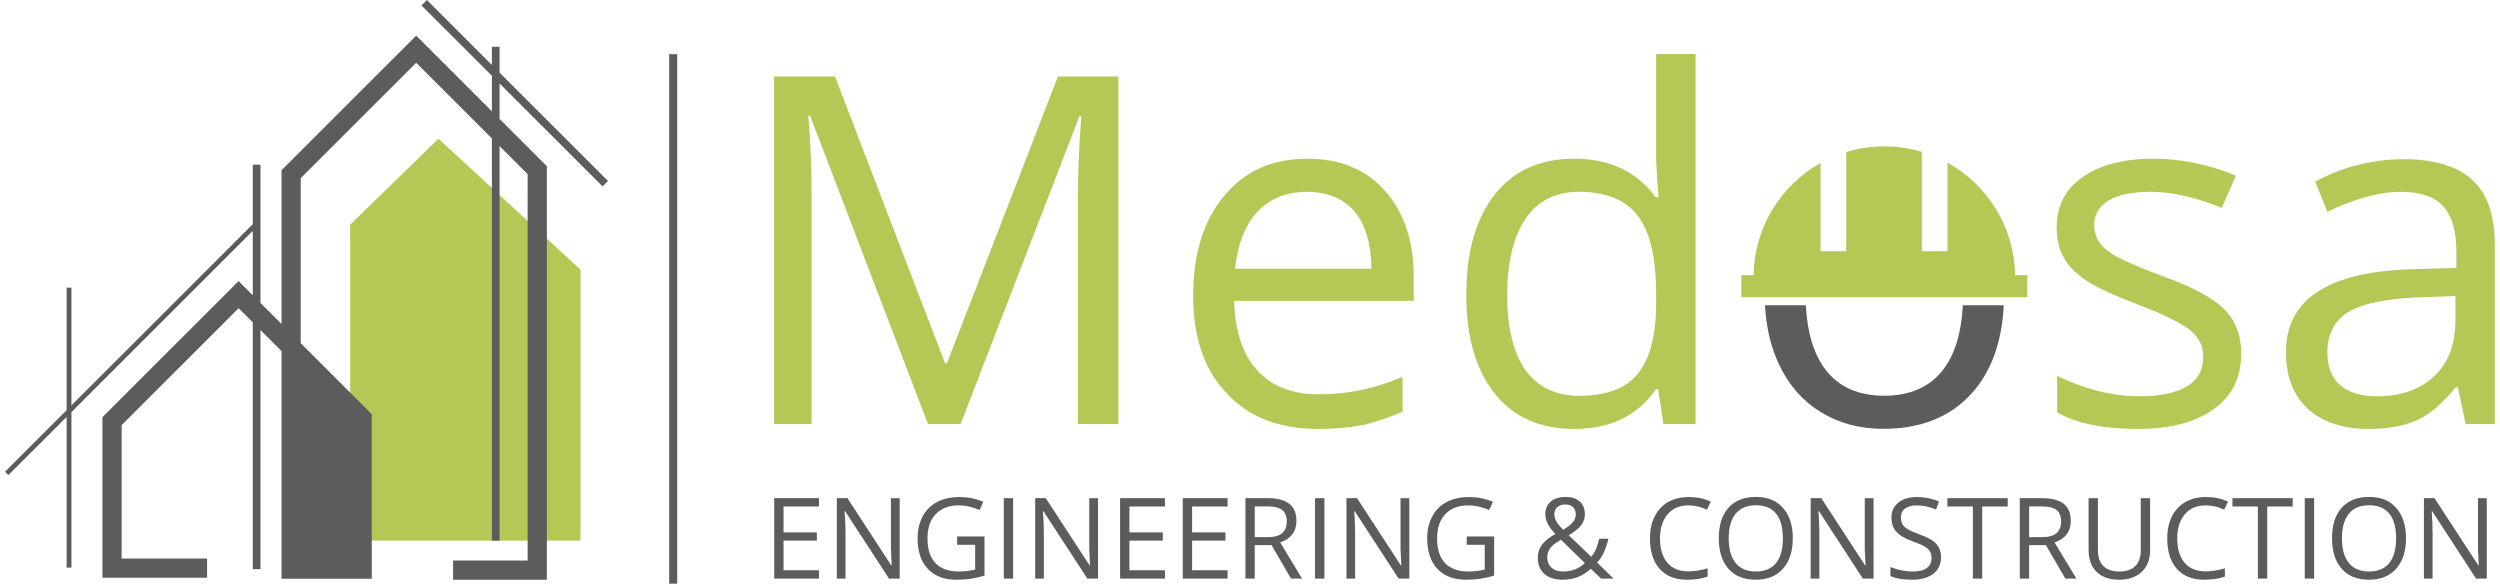 <?xml version="1.0" encoding="UTF-8"?>
<svg xmlns="http://www.w3.org/2000/svg" xmlns:xlink="http://www.w3.org/1999/xlink" xmlns:xodm="http://www.corel.com/coreldraw/odm/2003" xml:space="preserve" width="484px" height="113px" version="1.1" style="shape-rendering:geometricPrecision; text-rendering:geometricPrecision; image-rendering:optimizeQuality; fill-rule:evenodd; clip-rule:evenodd" viewBox="0 0 5728.323 1342.831">
 <defs>
  <style type="text/css">
   
    .fil0 {fill:#5C5C5C}
    .fil2 {fill:#5C5C5C}
    .fil4 {fill:#B4C855}
    .fil5 {fill:#5C5C5C;fill-rule:nonzero}
    .fil3 {fill:#5C5C5C;fill-rule:nonzero}
    .fil1 {fill:#B4C855;fill-rule:nonzero}
   
  </style>
 </defs>
 <g id="Layer_x0020_1">
  <g id="_105553233482304">
   <rect class="fil0" x="1527.889" y="124.492" width="18.52" height="1218.337"></rect>
   <path class="fil1" d="M2123.299 975.579l-271.059 -709.014 -4.48 0c5.598,56.002 7.841,123.21 7.841,200.496l0 508.518 -86.245 0 0 -799.743 140.009 0 253.141 659.734 4.479 0 255.378 -659.734 138.891 0 0 799.743 -92.967 0 0 -515.24c0,-59.363 2.242,-123.21 7.841,-192.655l-4.48 0 -273.301 707.895 -75.048 0z"></path>
   <path class="fil1" d="M3020.124 986.781c-88.487,0 -159.055,-26.882 -209.459,-81.766 -51.522,-53.764 -77.285,-128.812 -77.285,-224.021 0,-96.327 23.521,-173.613 71.687,-230.733 47.043,-57.125 110.889,-85.131 191.536,-85.131 75.043,0 134.411,24.645 178.092,73.93 43.682,49.28 66.085,115.369 66.085,196.015l0 57.121 -413.31 0c2.237,70.568 20.16,124.333 53.764,160.174 33.599,36.965 80.646,54.883 142.251,54.883 64.966,0 128.808,-13.439 191.531,-40.321l0 80.647c-32.48,13.438 -62.723,23.521 -90.724,30.243 -29.124,5.598 -63.847,8.959 -104.168,8.959zm-24.644 -545.484c-48.162,0 -86.245,15.681 -115.37,47.043 -28,31.366 -44.8,75.048 -50.403,129.931l313.627 0c0,-57.125 -13.444,-100.807 -38.084,-131.05 -25.763,-30.243 -62.723,-45.924 -109.77,-45.924z"></path>
   <path class="fil1" d="M3803.068 894.933l-4.48 0c-42.563,61.605 -105.291,91.848 -188.175,91.848 -78.404,0 -140.009,-26.882 -182.577,-80.647 -43.682,-53.764 -66.084,-129.931 -66.084,-228.496 0,-98.569 22.402,-175.855 66.084,-230.738 43.687,-54.888 104.173,-81.77 182.577,-81.77 80.646,0 143.37,29.125 187.052,88.487l6.721 0 -3.361 -42.563 -2.237 -42.563 0 -244.177 90.724 0 0 851.265 -73.924 0 -12.32 -80.646zm-181.454 15.681c61.605,0 107.529,-16.8 134.411,-50.404 28.001,-33.604 42.563,-88.487 42.563,-163.53l0 -19.042c0,-85.13 -14.562,-145.612 -42.563,-181.458 -28.006,-36.96 -73.925,-54.883 -135.53,-54.883 -52.645,0 -94.089,20.161 -122.09,61.605 -28.001,41.444 -42.563,99.688 -42.563,175.855 0,76.167 14.562,134.411 42.563,173.613 28.001,38.083 69.445,58.244 123.209,58.244z"></path>
   <path class="fil2" d="M4598.242 702.316c-4.19,84.855 -28.592,152.221 -73.09,201.954 -49.275,54.883 -117.234,82.329 -204.038,82.329 -53.582,0 -101.184,-12.698 -142.815,-37.902 -41.626,-25.199 -73.552,-61.232 -96.141,-108.274 -19.303,-40.209 -30.429,-86.282 -33.254,-138.107l94.043 0c3.254,63.413 18.324,112.712 45.243,147.998 30.621,40.139 75.608,60.113 135.162,60.113 59.367,0 104.545,-19.974 135.343,-59.735 27.106,-35.152 42.204,-84.609 45.444,-148.376l94.103 0z"></path>
   <path class="fil1" d="M5144.565 812.049c0,56.002 -20.16,98.565 -62.723,128.808 -41.445,30.243 -99.689,45.924 -174.732,45.924 -79.528,0 -141.133,-12.32 -185.938,-38.084l0 -84.007c29.124,14.562 60.486,25.763 92.971,34.723 32.481,7.84 64.961,12.32 95.204,12.32 48.166,0 84.008,-7.841 109.771,-22.398 25.763,-15.681 38.083,-38.084 38.083,-69.446 0,-23.526 -10.082,-43.686 -30.243,-60.486 -20.16,-15.68 -59.367,-35.841 -118.729,-58.243 -56.007,-21.284 -95.209,-39.203 -118.73,-54.888 -23.522,-15.681 -41.445,-32.481 -52.646,-52.641 -11.197,-19.042 -16.8,-42.563 -16.8,-70.569 0,-48.161 19.042,-87.363 59.368,-115.369 39.202,-28.001 94.085,-42.563 163.53,-42.563 64.966,0 127.689,13.444 189.294,39.207l-32.48 73.925c-60.487,-24.645 -114.251,-36.965 -163.536,-36.965 -42.563,0 -75.043,6.722 -97.446,20.161 -21.283,13.443 -32.48,32.485 -32.48,56.006 0,15.681 4.479,29.124 12.32,40.321 7.84,12.325 21.279,22.402 39.202,32.485 19.042,10.083 53.764,25.763 105.287,44.805 71.687,25.759 118.73,51.522 144.493,78.405 24.64,25.763 36.96,59.362 36.96,98.569z"></path>
   <path class="fil1" d="M5660.934 975.579l-17.923 -85.126 -4.48 0c-30.243,36.96 -59.363,62.724 -89.606,76.167 -29.124,13.439 -66.089,20.161 -110.889,20.161 -59.367,0 -106.41,-15.681 -140.014,-45.924 -33.599,-31.362 -50.403,-73.925 -50.403,-131.05 0,-120.967 96.327,-184.814 290.105,-190.417l101.926 -3.357 0 -36.964c0,-47.043 -10.078,-81.765 -30.243,-104.168 -20.161,-22.403 -52.641,-33.604 -97.446,-33.604 -49.285,0 -106.41,15.681 -169.134,45.924l-28.001 -69.445c29.12,-15.681 61.605,-29.12 97.446,-38.084 34.723,-8.959 70.564,-13.438 105.292,-13.438 71.682,0 124.328,15.681 159.05,48.161 34.723,31.362 51.523,81.765 51.523,152.334l0 408.83 -67.203 0zm-204.975 -63.846c56.002,0 100.807,-15.681 133.287,-47.043 32.485,-30.243 48.166,-73.925 48.166,-129.931l0 -53.765 -90.729 3.361c-71.687,3.361 -124.328,14.562 -155.69,33.604 -32.485,20.161 -48.166,51.522 -48.166,92.967 0,32.485 10.083,58.244 29.125,75.048 20.16,16.799 48.161,25.759 84.007,25.759z"></path>
   <polygon class="fil3" points="1872.643,1331.135 1769.496,1331.135 1769.496,1146.093 1872.643,1146.093 1872.643,1165.269 1791.003,1165.269 1791.003,1224.879 1867.716,1224.879 1867.716,1243.795 1791.003,1243.795 1791.003,1311.958 1872.643,1311.958 "></polygon>
   <path id="_1" class="fil3" d="M2058.245 1331.135l-24.622 0 -101.072 -155.238 -1.035 0c1.296,18.142 2.074,34.989 2.074,50.017l0 105.221 -19.955 0 0 -185.042 24.36 0 100.812 154.72 1.039 0c-0.261,-2.331 -0.517,-9.589 -1.039,-22.03 -0.774,-12.436 -1.035,-21.251 -0.774,-26.434l0 -106.256 20.212 0 0 185.042z"></path>
   <path id="_2" class="fil3" d="M2190.376 1234.207l62.98 0 0 89.931c-9.85,3.11 -19.699,5.44 -29.805,6.997 -10.367,1.813 -22.03,2.592 -35.245,2.592 -27.991,0 -49.76,-8.293 -65.571,-25.139 -15.551,-16.585 -23.326,-39.911 -23.326,-69.972 0,-19.181 3.888,-36.028 11.663,-50.538 7.519,-14.516 18.659,-25.4 33.175,-33.175 14.511,-7.515 31.618,-11.402 51.056,-11.402 19.694,0 38.097,3.626 55.2,10.884l-8.293 18.921c-16.846,-6.997 -32.914,-10.628 -48.203,-10.628 -22.547,0 -40.172,6.74 -52.869,20.216 -12.702,13.215 -18.921,31.875 -18.921,55.722 0,24.878 5.962,43.798 18.142,56.752 12.442,12.959 30.323,19.438 53.905,19.438 12.702,0 25.399,-1.552 37.58,-4.405l0 -57.013 -41.468 0 0 -19.181z"></path>
   <polygon id="_3" class="fil3" points="2297.672,1331.135 2297.672,1146.093 2319.179,1146.093 2319.179,1331.135 "></polygon>
   <path id="_4" class="fil3" d="M2514.547 1331.135l-24.622 0 -101.072 -155.238 -1.035 0c1.296,18.142 2.074,34.989 2.074,50.017l0 105.221 -19.955 0 0 -185.042 24.36 0 100.812 154.72 1.039 0c-0.261,-2.331 -0.517,-9.589 -1.039,-22.03 -0.774,-12.436 -1.035,-21.251 -0.774,-26.434l0 -106.256 20.212 0 0 185.042z"></path>
   <polygon id="_5" class="fil3" points="2668.451,1331.135 2565.304,1331.135 2565.304,1146.093 2668.451,1146.093 2668.451,1165.269 2586.812,1165.269 2586.812,1224.879 2663.524,1224.879 2663.524,1243.795 2586.812,1243.795 2586.812,1311.958 2668.451,1311.958 "></polygon>
   <polygon id="_6" class="fil3" points="2812.59,1331.135 2709.443,1331.135 2709.443,1146.093 2812.59,1146.093 2812.59,1165.269 2730.951,1165.269 2730.951,1224.879 2807.663,1224.879 2807.663,1243.795 2730.951,1243.795 2730.951,1311.958 2812.59,1311.958 "></polygon>
   <path id="_7" class="fil3" d="M2875.09 1254.162l0 76.973 -21.507 0 0 -185.042 50.795 0c22.803,0 39.393,4.405 50.277,12.958 10.884,8.81 16.324,21.769 16.324,39.393 0,24.361 -12.436,40.946 -37.319,49.5l50.278 83.191 -25.395 0 -44.838 -76.973 -38.615 0zm0 -18.399l29.544 0c15.294,0 26.178,-3.109 33.436,-9.071 6.997,-5.962 10.623,-15.033 10.623,-27.213 0,-12.18 -3.626,-20.99 -10.884,-26.434 -7.258,-5.44 -18.66,-8.032 -34.727,-8.032l-27.992 0 0 70.75z"></path>
   <polygon id="_8" class="fil3" points="3013.789,1331.135 3013.789,1146.093 3035.297,1146.093 3035.297,1331.135 "></polygon>
   <path id="_9" class="fil3" d="M3230.665 1331.135l-24.622 0 -101.072 -155.238 -1.035 0c1.296,18.142 2.074,34.989 2.074,50.017l0 105.221 -19.955 0 0 -185.042 24.36 0 100.812 154.72 1.039 0c-0.261,-2.331 -0.517,-9.589 -1.039,-22.03 -0.774,-12.436 -1.035,-21.251 -0.774,-26.434l0 -106.256 20.212 0 0 185.042z"></path>
   <path id="_10" class="fil3" d="M3362.796 1234.207l62.98 0 0 89.931c-9.85,3.11 -19.699,5.44 -29.805,6.997 -10.367,1.813 -22.03,2.592 -35.245,2.592 -27.991,0 -49.76,-8.293 -65.571,-25.139 -15.551,-16.585 -23.326,-39.911 -23.326,-69.972 0,-19.181 3.888,-36.028 11.663,-50.538 7.519,-14.516 18.659,-25.4 33.175,-33.175 14.511,-7.515 31.618,-11.402 51.056,-11.402 19.694,0 38.097,3.626 55.2,10.884l-8.293 18.921c-16.846,-6.997 -32.914,-10.628 -48.203,-10.628 -22.547,0 -40.172,6.74 -52.869,20.216 -12.702,13.215 -18.921,31.875 -18.921,55.722 0,24.878 5.962,43.798 18.142,56.752 12.442,12.959 30.323,19.438 53.905,19.438 12.702,0 25.399,-1.552 37.58,-4.405l0 -57.013 -41.468 0 0 -19.181z"></path>
   <path id="_11" class="fil3" d="M3564.382 1182.894c0,5.962 1.552,11.402 4.666,16.585 2.848,5.445 8.031,11.663 15.546,19.177 10.889,-6.218 18.403,-12.18 22.547,-17.62 4.409,-5.183 6.479,-11.406 6.479,-18.403 0,-6.479 -2.07,-11.919 -6.479,-16.068 -4.405,-3.887 -10.106,-5.957 -17.364,-5.957 -7.514,0 -13.732,2.07 -18.398,5.957 -4.667,4.149 -6.997,9.589 -6.997,16.329zm19.694 131.912c20.217,0 37.063,-6.479 50.539,-19.438l-55.205 -53.643c-9.327,5.701 -16.068,10.367 -19.955,14.255 -3.888,3.626 -6.736,7.775 -8.549,11.919 -1.814,4.405 -2.853,9.332 -2.853,14.772 0,9.849 3.37,17.625 9.849,23.586 6.48,5.701 15.29,8.549 26.174,8.549zm-57.792 -31.618c0,-10.884 2.848,-20.729 8.81,-29.026 5.962,-8.549 16.329,-17.103 31.618,-25.656 -7.257,-8.032 -12.18,-13.994 -14.51,-18.142 -2.592,-4.144 -4.666,-8.549 -6.223,-12.959 -1.553,-4.405 -2.331,-9.066 -2.331,-13.993 0,-12.698 4.149,-22.548 12.441,-29.544 8.293,-6.997 19.695,-10.628 34.466,-10.628 13.738,0 24.361,3.37 32.397,10.628 7.775,6.996 11.663,16.846 11.663,29.287 0,9.067 -2.853,17.364 -8.554,25.139 -5.701,7.514 -15.289,15.289 -28.509,23.064l51.574 49.5c4.666,-5.184 8.553,-11.402 11.406,-18.399 2.592,-7.001 5.183,-14.776 6.997,-23.069l21.251 0c-5.701,24.104 -14.255,42.502 -25.917,54.944l37.836 36.801 -29.026 0 -23.321 -22.547c-10.111,9.071 -20.217,15.289 -30.322,19.177 -10.367,3.888 -21.774,5.962 -34.471,5.962 -18.142,0 -32.136,-4.405 -42.242,-13.476 -10.11,-8.81 -15.033,-21.251 -15.033,-37.063z"></path>
   <path id="_12" class="fil3" d="M3873.263 1162.678c-20.477,0 -36.545,6.74 -48.208,20.216 -11.662,13.737 -17.62,32.136 -17.62,55.722 0,24.1 5.701,43.02 17.103,56.235 11.145,13.22 27.474,19.699 48.464,19.699 12.959,0 27.47,-2.335 44.06,-6.997l0 18.916c-12.703,4.666 -28.509,7.258 -47.43,7.258 -27.213,0 -48.203,-8.293 -62.975,-24.878 -14.772,-16.59 -22.291,-39.915 -22.291,-70.494 0,-18.92 3.631,-35.767 10.628,-50.016 7.258,-14.516 17.625,-25.4 30.84,-33.175 13.476,-7.776 29.287,-11.663 47.686,-11.663 19.438,0 36.284,3.626 50.795,10.628l-9.071 18.398c-13.994,-6.479 -27.987,-9.849 -41.981,-9.849z"></path>
   <path id="_13" class="fil3" d="M4112.942 1238.355c0,29.544 -7.514,52.869 -22.547,69.972 -15.028,16.846 -35.762,25.4 -62.458,25.4 -27.213,0 -48.203,-8.293 -62.975,-25.139 -14.772,-16.585 -22.291,-40.172 -22.291,-70.494 0,-30.061 7.519,-53.387 22.291,-69.972 14.772,-16.585 36.023,-24.882 63.236,-24.882 26.691,0 47.425,8.297 62.197,25.4 15.033,16.846 22.547,40.171 22.547,69.715zm-147.463 0c0,25.139 5.445,44.059 16.068,57.013 10.628,12.959 26.178,19.438 46.39,19.438 20.473,0 36.023,-6.479 46.39,-19.438 10.628,-12.954 15.811,-31.874 15.811,-57.013 0,-24.878 -5.183,-43.798 -15.55,-56.496 -10.628,-12.958 -25.917,-19.438 -46.39,-19.438 -20.473,0 -36.023,6.48 -46.651,19.438 -10.623,12.954 -16.068,31.875 -16.068,56.496z"></path>
   <path id="_14" class="fil3" d="M4298.721 1331.135l-24.621 0 -101.073 -155.238 -1.035 0c1.296,18.142 2.074,34.989 2.074,50.017l0 105.221 -19.955 0 0 -185.042 24.36 0 100.812 154.72 1.04 0c-0.261,-2.331 -0.518,-9.589 -1.04,-22.03 -0.774,-12.436 -1.035,-21.251 -0.774,-26.434l0 -106.256 20.212 0 0 185.042z"></path>
   <path id="_15" class="fil3" d="M4453.922 1281.892c0,16.329 -5.962,29.027 -17.625,38.098 -11.924,9.071 -27.992,13.737 -48.203,13.737 -22.03,0 -38.876,-2.853 -50.539,-8.554l0 -20.734c7.514,3.114 15.811,5.706 24.621,7.519 9.071,1.814 17.881,2.848 26.691,2.848 14.255,0 25.144,-2.591 32.397,-8.031 7.258,-5.445 10.884,-13.22 10.884,-22.808 0,-6.48 -1.296,-11.663 -3.887,-15.807 -2.592,-4.149 -6.736,-7.775 -12.959,-11.406 -5.957,-3.366 -15.028,-7.253 -27.469,-11.663 -17.103,-6.218 -29.544,-13.476 -36.802,-22.025 -7.514,-8.297 -11.145,-19.438 -11.145,-32.914 0,-14.255 5.444,-25.661 16.072,-33.954 10.623,-8.549 24.878,-12.697 42.502,-12.697 18.399,0 35.245,3.37 50.795,10.106l-6.74 18.659c-15.289,-6.479 -30.061,-9.588 -44.577,-9.588 -11.401,0 -20.211,2.591 -26.691,7.257 -6.479,4.923 -9.588,11.924 -9.588,20.473 0,6.48 1.296,11.663 3.626,15.812 2.331,4.144 6.219,7.775 11.924,11.14 5.44,3.37 14.25,7.258 25.656,11.407 19.438,6.996 32.914,14.254 40.168,22.286 7.257,8.036 10.889,18.142 10.889,30.839z"></path>
   <polygon id="_16" class="fil3" points="4548.729,1331.135 4527.222,1331.135 4527.222,1165.269 4468.647,1165.269 4468.647,1146.093 4607.299,1146.093 4607.299,1165.269 4548.729,1165.269 "></polygon>
   <path id="_17" class="fil3" d="M4656.584 1254.162l0 76.973 -21.507 0 0 -185.042 50.795 0c22.803,0 39.393,4.405 50.277,12.958 10.885,8.81 16.324,21.769 16.324,39.393 0,24.361 -12.436,40.946 -37.319,49.5l50.278 83.191 -25.395 0 -44.838 -76.973 -38.615 0zm0 -18.399l29.544 0c15.294,0 26.178,-3.109 33.436,-9.071 6.997,-5.962 10.623,-15.033 10.623,-27.213 0,-12.18 -3.626,-20.99 -10.884,-26.434 -7.258,-5.44 -18.659,-8.032 -34.727,-8.032l-27.992 0 0 70.75z"></path>
   <path id="_18" class="fil3" d="M4934.971 1146.093l0 119.732c0,20.994 -6.218,37.58 -19.177,49.76 -12.702,11.924 -30.066,18.142 -52.352,18.142 -22.291,0 -39.654,-6.218 -51.834,-18.399 -12.181,-11.923 -18.143,-28.77 -18.143,-50.021l0 -119.214 21.513 0 0 120.771c0,15.55 4.148,27.209 12.697,35.506 8.293,8.292 20.734,12.436 37.063,12.436 15.55,0 27.73,-4.144 36.023,-12.436 8.554,-8.297 12.698,-20.217 12.698,-35.767l0 -120.51 21.512 0z"></path>
   <path id="_19" class="fil3" d="M5063.257 1162.678c-20.478,0 -36.546,6.74 -48.208,20.216 -11.663,13.737 -17.62,32.136 -17.62,55.722 0,24.1 5.701,43.02 17.102,56.235 11.146,13.22 27.474,19.699 48.465,19.699 12.958,0 27.469,-2.335 44.059,-6.997l0 18.916c-12.702,4.666 -28.509,7.258 -47.43,7.258 -27.213,0 -48.203,-8.293 -62.975,-24.878 -14.772,-16.59 -22.29,-39.915 -22.29,-70.494 0,-18.92 3.631,-35.767 10.627,-50.016 7.258,-14.516 17.625,-25.4 30.84,-33.175 13.476,-7.776 29.288,-11.663 47.686,-11.663 19.438,0 36.284,3.626 50.795,10.628l-9.071 18.398c-13.993,-6.479 -27.987,-9.849 -41.98,-9.849z"></path>
   <polygon id="_20" class="fil3" points="5204.454,1331.135 5182.947,1331.135 5182.947,1165.269 5124.372,1165.269 5124.372,1146.093 5263.025,1146.093 5263.025,1165.269 5204.454,1165.269 "></polygon>
   <polygon id="_21" class="fil3" points="5290.802,1331.135 5290.802,1146.093 5312.309,1146.093 5312.309,1331.135 "></polygon>
   <path id="_22" class="fil3" d="M5523.745 1238.355c0,29.544 -7.515,52.869 -22.547,69.972 -15.029,16.846 -35.763,25.4 -62.458,25.4 -27.213,0 -48.204,-8.293 -62.975,-25.139 -14.772,-16.585 -22.291,-40.172 -22.291,-70.494 0,-30.061 7.519,-53.387 22.291,-69.972 14.771,-16.585 36.023,-24.882 63.236,-24.882 26.691,0 47.425,8.297 62.197,25.4 15.032,16.846 22.547,40.171 22.547,69.715zm-147.463 0c0,25.139 5.444,44.059 16.068,57.013 10.628,12.959 26.178,19.438 46.39,19.438 20.473,0 36.023,-6.479 46.39,-19.438 10.628,-12.954 15.811,-31.874 15.811,-57.013 0,-24.878 -5.183,-43.798 -15.55,-56.496 -10.628,-12.958 -25.917,-19.438 -46.39,-19.438 -20.473,0 -36.023,6.48 -46.651,19.438 -10.624,12.954 -16.068,31.875 -16.068,56.496z"></path>
   <path id="_23" class="fil3" d="M5709.524 1331.135l-24.622 0 -101.072 -155.238 -1.035 0c1.296,18.142 2.074,34.989 2.074,50.017l0 105.221 -19.955 0 0 -185.042 24.36 0 100.812 154.72 1.039 0c-0.261,-2.331 -0.517,-9.589 -1.039,-22.03 -0.774,-12.436 -1.035,-21.251 -0.774,-26.434l0 -106.256 20.212 0 0 185.042z"></path>
   <g>
    <polygon class="fil4" points="793.958,516.881 997.082,319.067 1323.919,620.378 1323.919,1243.734 793.958,1243.734 "></polygon>
    <path class="fil5" d="M464.814 1329.089l-240.76 0 0 -369.354 313.263 -313.048 32.592 32.573 0 -148.045 -417.207 416.928 0 357.69 -11.057 0 0 -346.643 -133.842 133.758 -7.803 -7.803 141.645 -141.571 0 -281.784 11.057 0 0 270.742 417.207 -416.919 0 -136.741 17.681 0 0 318.06 48.464 48.436 0 -353.803 309.795 -309.585 174.163 174.055 0 -81.676 -161.978 -161.871 12.492 -12.488 149.486 149.388 0 -41.939 17.681 0 0 59.601 249.444 249.281 -12.507 12.483 -236.937 -236.789 0 81.677 108.773 108.699c0.093,317.099 0,634.199 0,951.289l-215.747 0 0 -44.172 171.552 0 0 -888.826 -64.578 -64.542 0 907.584 -17.681 0 0 -925.25 -174.163 -174.051 -265.596 265.414 0 379.688 163.419 163.306c0.037,126.188 0,252.362 0,378.551l-207.618 0 0 -523.576 -48.464 -48.445 0 549.94 -17.681 0 0 -567.602 -32.592 -32.574 -269.064 268.882 0 306.905 196.561 0 0 44.167z"></path>
   </g>
   <path class="fil4" d="M4323.538 336.761c30.047,0 59.06,4.419 86.431,12.623l0 228.58 58.962 0 0 -203.767c91.386,50.557 153.676,147.276 155.382,258.711l28.202 0 0 50.921 -31.679 0 -594.596 0 -31.674 0 0 -50.921 28.197 0c1.697,-110.89 63.385,-207.217 154.044,-257.975l0 203.031 58.962 0 0 -228.184c27.768,-8.46 57.233,-13.019 87.769,-13.019z"></path>
  </g>
 </g>
</svg>
